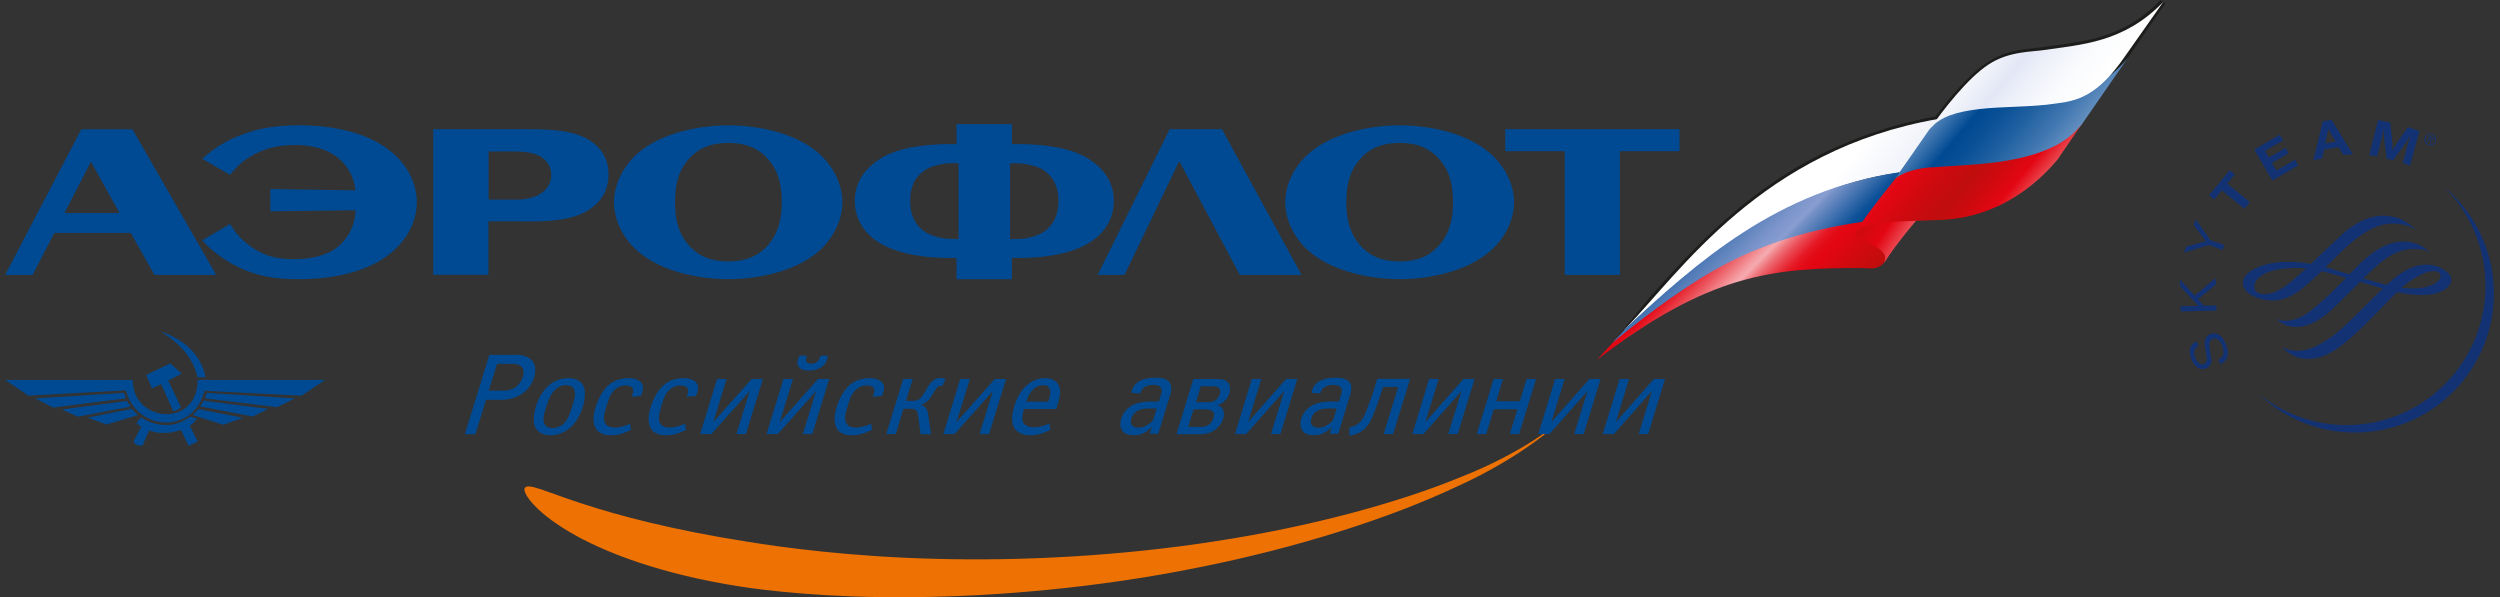 <svg width="293" height="70" viewBox="0 0 293 70" fill="none" xmlns="http://www.w3.org/2000/svg">
<rect x="0" y="0" width="293" height="70" fill="#333333" stroke="none"/>
<g clip-path="url(#clip0_94_243)">
<path fill-rule="evenodd" clip-rule="evenodd" d="M253.229 0C249.15 4.25 244.76 4.797 240.791 5.328L238.838 5.594C236.713 5.828 234.885 5.969 232.854 7.359C230.822 8.625 228.447 11.516 226.838 13.641C220.51 14.812 215.244 16.938 210.744 19.5C202.807 24.188 197.338 30.359 193.26 34.938L189.291 39.828L190.041 39.609C197.338 32.469 204.197 27.359 210.744 24.281C214.822 22.266 218.791 21.078 222.65 20.656H222.76L226.947 14.906C228.025 13.844 229.635 13.406 231.994 13.203L236.182 12.891L239.713 12.672L240.9 12.562C243.682 12.141 246.041 11.5 249.369 6.812L253.76 0.422L253.213 0L253.229 0ZM223.744 18C223.744 18 222.557 19.703 222.338 19.922C218.588 20.453 214.729 21.625 210.76 23.438C205.713 25.891 200.572 29.297 195.197 33.984C198.963 29.719 203.885 24.5 210.76 20.453C215.057 17.891 220.197 15.766 226.322 14.594C225.9 15.016 223.76 18 223.76 18H223.744ZM248.729 6.391C245.619 10.859 243.463 11.5 240.791 11.828L239.713 11.938L236.072 12.141L231.885 12.453C230.166 12.672 228.885 12.984 227.807 13.625C229.213 11.812 231.354 9.156 233.182 7.875C235.119 6.594 237.369 6.484 238.76 6.281L239.619 6.172H239.729L240.916 6.062C244.244 5.625 247.994 5 251.65 2.219C250.354 4.141 248.76 6.375 248.76 6.375L248.729 6.391Z" fill="#1D1D1B"/>
<path fill-rule="evenodd" clip-rule="evenodd" d="M189.729 39.406C202.479 29.609 209.244 25.781 224.369 25.562L221.15 30.25C220.51 31.531 219.541 31.531 218.572 31.422C207.729 31.328 200.229 32.172 187.135 42.188L189.713 39.422L189.729 39.406Z" fill="url(#paint0_linear_94_243)"/>
<path fill-rule="evenodd" clip-rule="evenodd" d="M190.416 38.594C190.416 38.594 190.416 38.641 190.416 38.656C202.869 26.766 213.463 21.391 222.635 20.234C223.494 19.172 226.322 15.219 227.182 13.938C206.463 17.531 196.947 31.859 190.432 38.594H190.416Z" fill="url(#paint1_linear_94_243)"/>
<path fill-rule="evenodd" clip-rule="evenodd" d="M190.369 38.656C190.197 38.828 189.791 39.328 189.385 39.719C189.26 39.828 189.041 40.125 189.025 40.141C191.432 38.141 196.338 34.266 200.822 31.719C205.291 29.172 210.729 27.078 218.463 25.969C219.213 25.109 221.525 21.891 222.604 20.188C208.338 22.312 198.932 30.656 190.354 38.641L190.369 38.656Z" fill="url(#paint2_linear_94_243)"/>
<path fill-rule="evenodd" clip-rule="evenodd" d="M220.838 30.766C220.947 30.234 221.275 29.812 219.775 28.859C217.838 27.688 217.197 28.219 217.619 27.047C217.947 26.094 221.916 24.391 224.916 25.453C224.916 25.453 222.228 28.547 220.838 30.781V30.766Z" fill="url(#paint3_linear_94_243)"/>
<path fill-rule="evenodd" clip-rule="evenodd" d="M232.104 12.562C229.088 12.891 227.275 13.734 226.088 15.219L222.057 21.016C223.01 20.172 225.65 19.703 228.557 19.703H229.307C229.744 19.703 230.166 19.594 230.588 19.594C234.775 19.484 240.463 18.844 243.9 14.703L248.885 7.5L249.432 6.688C245.041 12.656 235.197 12.031 232.088 12.562H232.104Z" fill="url(#paint4_linear_94_243)"/>
<path fill-rule="evenodd" clip-rule="evenodd" d="M239.604 5.859C238.322 6.078 235.432 5.969 233.057 7.562C230.588 9.156 227.604 13.062 226.197 15.078C227.494 13.594 229.416 13.094 231.979 12.781C234.557 12.469 238.213 12.562 240.885 12.141C243.447 11.828 245.822 11.297 249.041 6.609L253.541 0.219C248.932 5.016 243.885 5.219 239.588 5.859H239.604Z" fill="url(#paint5_linear_94_243)"/>
<path fill-rule="evenodd" clip-rule="evenodd" d="M234.463 18.953C231.354 19.375 227.807 19.484 226.744 19.594C225.025 19.594 222.666 20.234 222.025 21.078C219.979 23.641 218.166 25.969 217.619 27.047C218.807 25.875 222.775 25.984 227.604 25.766C232.432 25.547 237.244 23.312 241.119 18.734L244.041 14.453C242.104 17.109 238.65 18.297 234.463 18.953Z" fill="url(#paint6_linear_94_243)"/>
<path d="M286.557 22.016C289.213 24.703 290.979 28.328 291.26 32.375C291.885 41.359 285.119 49.141 276.135 49.781C271.916 50.078 267.963 48.734 264.885 46.297H264.869C268.057 49.297 272.432 50.984 277.119 50.656C286.104 50.031 292.869 42.234 292.244 33.266C291.932 28.734 289.775 24.75 286.572 22.016" fill="#123274"/>
<path d="M257.666 40.547C257.15 40.844 257.025 41.266 257.291 41.938C257.541 42.547 257.916 42.812 258.322 42.641C258.65 42.516 258.713 42.234 258.572 41.484L258.51 41.203C258.385 40.484 258.354 40.172 258.447 39.859C258.525 39.516 258.729 39.281 259.041 39.156C259.775 38.859 260.479 39.312 260.885 40.359C261.338 41.469 261.088 42.312 260.213 42.688L259.994 42.141C260.604 41.875 260.76 41.312 260.432 40.5C260.166 39.844 259.744 39.547 259.307 39.719C258.947 39.859 258.869 40.188 258.994 40.953L259.041 41.266L259.088 41.547C259.182 42.094 259.197 42.297 259.135 42.531C259.057 42.828 258.869 43.047 258.572 43.172C257.885 43.453 257.213 43.047 256.838 42.109C256.432 41.094 256.65 40.344 257.432 40L257.65 40.547H257.666Z" fill="#123274"/>
<path d="M257.213 34.656L259.682 32.578L259.697 33.344L257.604 35.078L258.291 35.828L259.76 35.797L259.775 36.406L255.557 36.5V35.891L257.197 35.859H257.432L257.65 35.844L257.51 35.703L257.369 35.547L255.51 33.547L255.479 32.75L257.213 34.656Z" fill="#123274"/>
<path d="M259.072 28.156L260.697 28.719L260.494 29.297L258.869 28.719L255.963 29.594L256.213 28.906L258.01 28.406L258.229 28.344C258.322 28.312 258.369 28.297 258.525 28.266C258.385 28.094 258.354 28.062 258.213 27.859L257.104 26.359L257.338 25.703L259.072 28.172V28.156Z" fill="#123274"/>
<path d="M261.916 20.438L261.025 21.516L263.682 23.688L263.041 24.469L260.385 22.297L259.51 23.391L258.9 22.891L261.307 19.953L261.916 20.438Z" fill="#123274"/>
<path d="M267.588 16.453L265.463 17.688L265.916 18.469L267.869 17.328L268.229 17.953L266.275 19.094L266.807 19.984L268.963 18.719L269.354 19.391L266.322 21.156L264.197 17.531L267.197 15.781L267.588 16.453Z" fill="#123274"/>
<path d="M275.729 18.078L274.635 18.156L274.088 17.25L272.4 17.516L272.166 18.547L271.119 18.812L272.229 14.219L273.26 14.047L275.744 18.062L275.729 18.078ZM273.322 15.922C273.088 15.531 272.994 15.359 272.869 15.062C272.838 15.359 272.791 15.594 272.697 16.016L272.525 16.812L273.744 16.609L273.322 15.906V15.922Z" fill="#123274"/>
<path d="M282.478 19.422L281.603 19.094L281.947 17.844C281.979 17.703 282.041 17.5 282.104 17.234C282.166 16.969 282.229 16.766 282.275 16.625C282.322 16.453 282.385 16.281 282.432 16.094L282.525 15.797C282.275 16.219 282.182 16.375 281.947 16.719C281.854 16.875 281.76 17 281.682 17.109L280.478 18.781L279.713 18.578L279.463 16.562C279.463 16.453 279.447 16.312 279.432 16.109C279.432 15.844 279.4 15.641 279.4 15.516C279.4 15.406 279.4 15.234 279.4 15L279.291 15.516C279.166 16.062 279.104 16.312 278.947 16.969L278.588 18.328L277.666 18.188L278.713 14.078L280.135 14.344L280.338 16.297C280.385 16.75 280.4 17.141 280.385 17.672C280.541 17.359 280.604 17.25 280.775 16.984C280.9 16.781 281.01 16.625 281.104 16.484L282.213 14.906L283.541 15.359L282.447 19.453L282.478 19.422Z" fill="#123274"/>
<path d="M274.447 27.531C273.932 27.984 272.932 28.953 271.947 29.875L270.838 30.938C269.932 30.781 269.041 30.688 268.135 30.688C266.088 30.688 264.213 31.25 263.354 32.125C263.025 32.453 262.869 32.828 262.869 33.203C262.885 34.203 264.025 34.703 264.369 34.828C266.182 35.5 267.713 35.312 269.307 34.188C270.197 33.562 271.26 32.578 272.088 31.781C272.744 31.922 273.479 32.125 274.26 32.359L274.994 32.562C274.057 33.484 273.088 34.469 272.182 35.266L272.103 35.328C270.853 36.422 269.947 37.219 268.65 37.516C267.729 37.719 267.088 37.516 266.869 37.391C266.854 37.391 266.822 37.422 266.822 37.422C267.572 38.047 268.291 38.406 269.525 38.297C270.697 38.188 272.057 37.453 273.432 36.156L275.291 34.328L276.604 33.031L279.244 33.812C279.26 33.812 279.291 33.812 279.291 33.812C279.26 33.812 277.65 35.406 277.65 35.406L276.244 36.812C274.807 38.219 274.025 38.938 273.182 39.531C271.791 40.516 270.604 41.031 269.557 41.109C269.01 41.141 268.229 41.109 267.572 40.734C267.541 40.734 267.51 40.766 267.51 40.766C268.213 41.375 269.088 42.094 270.588 42.062C272.291 42.016 273.791 41.203 276.119 39.047C277.182 38.062 278.244 36.969 279.182 36L280.916 34.234C282.057 34.484 283.072 34.594 284.213 34.562C285.853 34.531 287.26 33.734 287.275 32.844C287.291 32.188 286.744 31.828 286.416 31.609C286.15 31.438 285.416 31.016 284.4 31.016C283.166 31.016 281.869 31.562 280.572 32.641L279.697 33.406L279.385 33.312L276.963 32.625C277.682 31.969 278.275 31.391 278.838 30.906C280.166 29.719 281.619 29.25 282.478 29.188C283.103 29.141 284.197 29.188 284.635 29.516C284.65 29.516 284.682 29.469 284.682 29.469C283.494 28.453 282.463 28.312 281.619 28.312C280.775 28.312 279.432 28.578 277.791 29.844C277.119 30.359 276.244 31.234 275.338 32.156L274.119 31.781L273.822 31.688L272.541 31.297L273.275 30.609C274.135 29.75 274.963 28.953 275.588 28.422C277.916 26.469 279.369 26.219 280.385 26.203C281.494 26.203 282.385 26.438 283.01 26.891C283.025 26.891 283.057 26.844 283.057 26.844C281.76 25.672 280.822 25.297 279.197 25.281C277.775 25.281 276.072 26.062 274.416 27.516M265.322 34.484C264.572 34.438 264.197 34.125 264.197 33.547C264.197 33.469 264.244 31.625 268.463 31.422C268.947 31.391 269.479 31.375 270.307 31.469C270.275 31.469 269.822 31.875 269.822 31.875L269.557 32.109C268.541 33.031 266.838 34.578 265.322 34.469M282.385 33C283.588 32.172 284.604 31.75 285.229 31.766C285.604 31.766 286.041 31.891 286.041 32.344C286.041 32.797 285.588 33.203 284.713 33.531C283.947 33.812 282.76 33.875 281.463 33.734C281.822 33.422 282.119 33.172 282.369 33" fill="#123274"/>
<path d="M284.197 16.078C284.353 15.719 284.744 15.562 285.103 15.719C285.463 15.875 285.619 16.265 285.463 16.625C285.307 16.984 284.916 17.14 284.557 16.984C284.197 16.828 284.041 16.422 284.197 16.078ZM285.353 16.625C285.51 16.344 285.4 15.984 285.119 15.828C284.838 15.672 284.478 15.765 284.322 16.062C284.166 16.344 284.275 16.703 284.557 16.859C284.838 17.015 285.197 16.922 285.353 16.64M284.947 16.828L284.838 16.765L284.807 16.359L284.697 16.297L284.525 16.594L284.432 16.547L284.791 15.89L285.072 16.047C285.197 16.109 285.291 16.203 285.213 16.344C285.135 16.469 285.025 16.469 284.9 16.406L284.932 16.828H284.947ZM284.853 16.265C284.932 16.312 285.072 16.406 285.119 16.297C285.15 16.234 285.072 16.172 285.01 16.125L284.838 16.031L284.744 16.203L284.853 16.265Z" fill="#123274"/>
<path d="M87.479 63.469C91.729 64.172 99.87 65.266 109.838 65.5C119.791 65.766 131.479 65.156 142.526 63.422C153.573 61.734 163.932 58.922 171.291 55.875C178.713 52.953 182.854 49.391 182.823 49.375C182.87 49.406 178.541 53.516 170.698 57.047C162.932 60.719 151.948 64.234 140.401 66.516C128.854 68.859 116.76 69.922 106.901 69.984C97.057 70.109 89.416 69.172 86.729 68.734C77.463 67.297 70.745 64.734 66.635 62.281C62.479 59.812 61.104 57.562 61.541 57.141C62.01 56.625 64.057 57.672 68.245 59.031C72.432 60.406 78.791 62.109 87.479 63.469Z" fill="#EE7203"/>
<path fill-rule="evenodd" clip-rule="evenodd" d="M131.791 32.219L138.15 19H138.275L145.307 32.219H152.541L143.213 15.141H137.088L128.65 32.219H131.791Z" fill="#004A93"/>
<path fill-rule="evenodd" clip-rule="evenodd" d="M31.697 24.766L41.682 24.641C41.572 27.016 40.275 28.359 39.603 28.922C37.947 30.25 35.588 30.375 34.463 30.375C32.807 30.375 31.385 30.141 29.932 29.25C29.01 28.688 27.932 27.734 27.416 26.938L26.963 26.25L23.713 28.156C24.666 29.281 26.15 30.406 27.713 31.203C30.119 32.422 32.338 32.719 35.025 32.719C37.885 32.719 42.353 32.297 45.572 29.844C47.822 28.125 48.853 25.781 48.853 23.703C48.853 21.625 47.822 19.25 45.572 17.562C42.791 15.422 38.728 14.688 35.103 14.688C32.744 14.688 30.588 14.922 28.4 15.766C26.572 16.422 25.15 17.312 23.697 18.609L26.947 20.484L27.729 19.625C28.369 18.891 29.463 18.203 30.447 17.781C31.76 17.188 33.135 17 34.572 17C37.463 17 39.119 17.953 40.041 18.875C40.65 19.469 41.463 20.578 41.666 22.312L31.682 22.156V24.766H31.697Z" fill="#004A93"/>
<path fill-rule="evenodd" clip-rule="evenodd" d="M164.041 16.75C165.666 16.75 167.51 17.109 168.947 18.969C170.104 20.453 170.291 22.172 170.291 23.688C170.291 25.203 170.104 26.891 168.947 28.406C167.525 30.281 165.666 30.641 164.041 30.641C162.416 30.641 160.557 30.281 159.135 28.406C157.994 26.891 157.791 25.203 157.791 23.688C157.791 22.172 157.994 20.453 159.135 18.969C160.557 17.109 162.416 16.75 164.041 16.75ZM164.041 32.719C167.072 32.719 171.291 32 174.135 29.844C176.385 28.156 177.447 25.75 177.447 23.703C177.447 21.656 176.385 19.25 174.135 17.562C171.307 15.391 167.072 14.688 164.041 14.688C161.01 14.688 156.775 15.406 153.916 17.562C151.666 19.266 150.635 21.656 150.635 23.703C150.635 25.75 151.666 28.156 153.916 29.844C156.775 32.016 161.041 32.719 164.041 32.719Z" fill="#004A93"/>
<path fill-rule="evenodd" clip-rule="evenodd" d="M109.494 19.453C110.119 19.25 110.838 19.125 111.572 19.125H112.338V28H111.572C110.838 28 110.119 27.875 109.494 27.672C108.932 27.484 108.432 27.25 108.041 26.891C107.291 26.266 106.666 25.234 106.666 23.531C106.666 21.828 107.291 20.828 108.041 20.219C108.432 19.859 108.947 19.625 109.494 19.438M121.229 30.172C124.838 29.922 126.76 29.031 127.76 28.391C129.666 27.172 130.541 25.438 130.541 23.547C130.541 21.047 128.994 19.562 127.76 18.734C126.041 17.578 123.635 17.109 121.229 16.953C120.588 16.891 119.932 16.891 119.291 16.891H118.588V14.547H112.104V16.891H111.432C110.791 16.891 110.135 16.891 109.494 16.953C107.057 17.109 104.65 17.578 102.963 18.734C101.729 19.562 100.182 21.047 100.182 23.547C100.182 25.438 101.057 27.172 102.963 28.391C103.947 29.031 105.854 29.922 109.494 30.172C110.088 30.203 110.729 30.234 111.432 30.234H112.104V32.719H118.588V30.234H119.291C119.994 30.234 120.635 30.203 121.229 30.172ZM121.229 19.453C121.791 19.625 122.291 19.875 122.682 20.234C123.432 20.859 124.057 21.891 124.057 23.547C124.057 25.203 123.432 26.281 122.682 26.906C122.291 27.266 121.775 27.5 121.229 27.688C120.588 27.891 119.885 28.016 119.119 28.016H118.385V19.141H119.119C119.885 19.141 120.572 19.266 121.229 19.469" fill="#004A93"/>
<path fill-rule="evenodd" clip-rule="evenodd" d="M85.369 16.75C86.963 16.75 88.853 17.109 90.275 18.969C91.432 20.453 91.619 22.172 91.619 23.688C91.619 25.203 91.416 26.891 90.275 28.406C88.838 30.281 86.963 30.641 85.369 30.641C83.775 30.641 81.869 30.281 80.447 28.406C79.291 26.891 79.119 25.203 79.119 23.688C79.119 22.172 79.291 20.453 80.447 18.969C81.869 17.109 83.76 16.75 85.369 16.75ZM85.369 32.719C88.369 32.719 92.635 32 95.463 29.844C97.682 28.156 98.728 25.75 98.728 23.703C98.728 21.656 97.682 19.25 95.463 17.562C92.635 15.391 88.369 14.688 85.369 14.688C82.369 14.688 78.072 15.406 75.244 17.562C73.01 19.266 71.963 21.656 71.963 23.703C71.963 25.75 73.01 28.156 75.244 29.844C78.072 32.016 82.338 32.719 85.369 32.719Z" fill="#004A93"/>
<path fill-rule="evenodd" clip-rule="evenodd" d="M60.932 25.953H62.135C65.244 25.953 67.416 25.594 68.947 24.641C70.885 23.422 71.322 21.766 71.322 20.453C71.322 19.141 70.885 17.516 68.947 16.359C67.4 15.438 65.338 15.141 61.853 15.141H50.775V32.203H57.244V25.938H60.916L60.932 25.953ZM60.932 17.766C61.713 17.797 62.728 17.938 63.463 18.422C64.447 19.078 64.603 19.969 64.603 20.5C64.603 21.031 64.463 21.984 63.4 22.672C62.682 23.172 61.775 23.328 60.932 23.391H57.26V17.75H60.26C60.463 17.75 60.682 17.75 60.932 17.781" fill="#004A93"/>
<path fill-rule="evenodd" clip-rule="evenodd" d="M10.775 19.156L14.01 24.969H7.557L10.619 19.031H10.713L10.791 19.156H10.775ZM15.322 27.297L18.104 32.219H25.338L15.525 15.156H9.525L0.604 32.219H3.822L6.369 27.297H15.322Z" fill="#004A93"/>
<path fill-rule="evenodd" clip-rule="evenodd" d="M176.416 17.719H183.385V32.219H189.854V17.719H196.838V15.141H176.416V17.719Z" fill="#004A93"/>
<path fill-rule="evenodd" clip-rule="evenodd" d="M9.104 48.828L7.26 47.984L14.885 47C15.025 47.234 15.15 47.438 15.307 47.656L9.104 48.844V48.828ZM29.588 48.828L31.432 47.922L23.838 46.953C23.775 47.219 23.572 47.422 23.432 47.625L29.588 48.812V48.828ZM28.479 48.969L26.166 49.781L22.885 48.734L22.604 48.641C22.713 48.547 22.807 48.453 22.885 48.328C23.025 48.219 23.135 48.062 23.26 47.938L28.479 48.969ZM34.572 46.688L32.463 47.719L24.025 46.688C24.088 46.469 24.166 46.266 24.229 46.047L34.572 46.688ZM35.338 46.375L38.088 44.531H23.166C23.166 45.188 23.072 45.75 22.885 46.25C22.307 47.812 20.869 48.578 19.416 48.547C17.994 48.5 16.557 47.734 15.916 46.297C15.682 45.781 15.557 45.219 15.557 44.531H0.604L3.338 46.375L14.76 45.75C14.979 46.609 15.385 47.375 15.916 47.938C16.822 48.953 18.135 49.516 19.416 49.516C20.682 49.547 21.963 49.047 22.885 47.969C23.369 47.406 23.744 46.672 23.963 45.797L35.322 46.375H35.338ZM22.885 51.172L23.166 51.734L22.885 51.875L22.104 52.25L21.213 50.391C20.65 50.594 20.025 50.719 19.416 50.734C18.744 50.766 18.057 50.672 17.463 50.453L16.713 52.234C16.463 52.25 16.135 52.234 15.916 52.062C15.807 52 15.682 51.875 15.65 51.703L15.916 51.234L16.557 50.016C16.354 49.875 16.182 49.781 15.994 49.594L16.525 48.906C17.432 49.5 18.432 49.812 19.416 49.812C20.4 49.844 21.369 49.516 22.275 48.828L22.869 49.016L23.119 49.109C23.025 49.188 22.963 49.25 22.869 49.328C22.697 49.516 22.541 49.703 22.244 49.875L22.869 51.141L22.885 51.172ZM22.885 41.562C23.463 42.297 23.885 43.188 24.104 44.219H23.15C23.072 43.906 22.994 43.609 22.885 43.328C22.244 41.547 20.932 40.266 19.416 39.219C19.213 39.094 19.041 38.969 18.838 38.844C19.041 38.906 19.213 38.984 19.416 39.047C20.791 39.625 22.01 40.438 22.885 41.547M20.307 48.188C20.557 48.156 20.932 48 21.229 47.766L19.713 44.594L21.291 43.797L19.963 42.578L19.432 42.844L17.135 43.938L17.807 45.531L18.885 45.016L20.307 48.188ZM16.182 48.641C16.088 48.578 16.01 48.484 15.916 48.406C15.744 48.25 15.588 48.078 15.463 47.906L10.26 48.953L12.479 49.75L16.182 48.641ZM14.76 46.688C14.682 46.469 14.604 46.266 14.541 46.047L4.119 46.688L6.229 47.766L14.775 46.688H14.76Z" fill="#004A93"/>
<path d="M60.26 41.578C60.791 41.578 61.728 41.609 62.307 42.203C62.713 42.625 62.775 43.172 62.713 43.672C62.603 44.594 62.088 45.5 61.322 46.062C60.713 46.516 59.775 46.859 58.822 46.859H56.963L55.713 50.891H54.478L57.353 41.594H60.275L60.26 41.578ZM57.275 45.781H59.103C59.713 45.781 60.182 45.562 60.494 45.344C60.9 45.016 61.275 44.406 61.353 43.875C61.416 43.344 61.228 43.078 61.15 42.984C60.932 42.75 60.525 42.641 60.088 42.641H58.26L57.275 45.781Z" fill="#004A93"/>
<path d="M68.322 45.125C68.525 45.484 68.603 45.984 68.525 46.672C68.4 47.672 67.884 49.25 66.759 50.188C66.088 50.734 65.291 51.016 64.525 51.016C63.337 51.016 62.9 50.375 62.791 50.188C62.509 49.703 62.525 49.109 62.587 48.688C62.712 47.625 63.244 46.062 64.353 45.141C65.009 44.594 65.822 44.312 66.603 44.312C67.509 44.312 68.072 44.688 68.338 45.141M67.15 47.359C67.322 46.844 67.525 46.031 67.259 45.578C67.119 45.328 66.791 45.141 66.322 45.141C65.822 45.141 65.369 45.375 65.056 45.672C64.588 46.109 64.322 46.797 64.134 47.359L63.947 47.953C63.791 48.422 63.525 49.219 63.837 49.734C63.947 49.938 64.213 50.172 64.759 50.172C65.244 50.172 65.65 49.984 65.963 49.734C66.556 49.25 66.759 48.562 66.963 47.953L67.15 47.359Z" fill="#004A93"/>
<path d="M73.947 50.375C73.728 50.484 73.4 50.641 73.088 50.75C72.619 50.922 72.134 51.016 71.556 51.016C70.806 51.016 70.228 50.75 69.931 50.375C69.603 49.953 69.509 49.25 69.588 48.703C69.728 47.547 70.431 45.672 71.713 44.844C72.291 44.469 73.072 44.312 73.666 44.312C74.103 44.312 74.634 44.422 74.947 44.656C75.291 44.906 75.4 45.219 75.353 45.656C75.322 45.922 75.213 46.203 75.088 46.406L74.025 46.5C74.181 46.109 74.291 45.734 74.134 45.484C74.041 45.328 73.775 45.172 73.306 45.172C73.009 45.172 72.697 45.234 72.384 45.422C71.666 45.844 71.416 46.531 71.213 47.203L70.947 48.047C70.775 48.594 70.697 49.172 70.9 49.562C71.025 49.797 71.291 50.109 72.025 50.109C72.384 50.109 72.634 50.062 73.041 49.953C73.322 49.875 73.572 49.781 73.838 49.656L73.963 50.406L73.947 50.375Z" fill="#004A93"/>
<path d="M80.4 50.375C80.181 50.484 79.853 50.641 79.541 50.75C79.072 50.922 78.588 51.016 78.009 51.016C77.244 51.016 76.681 50.75 76.384 50.375C76.056 49.953 75.963 49.25 76.041 48.703C76.181 47.547 76.884 45.672 78.166 44.844C78.744 44.469 79.525 44.312 80.119 44.312C80.541 44.312 81.072 44.422 81.4 44.656C81.728 44.906 81.853 45.219 81.806 45.656C81.775 45.922 81.666 46.203 81.541 46.406L80.478 46.5C80.634 46.109 80.744 45.734 80.572 45.484C80.478 45.328 80.213 45.172 79.744 45.172C79.431 45.172 79.134 45.234 78.806 45.422C78.103 45.844 77.838 46.531 77.634 47.203L77.384 48.047C77.213 48.594 77.15 49.172 77.338 49.562C77.463 49.797 77.744 50.109 78.478 50.109C78.838 50.109 79.088 50.062 79.478 49.953C79.759 49.875 80.009 49.781 80.275 49.656L80.4 50.406V50.375Z" fill="#004A93"/>
<path d="M87.416 50.875H86.307L87.869 45.828L83.369 50.875H82.057L84.041 44.422H85.15L83.603 49.469L88.088 44.422H89.416L87.416 50.875Z" fill="#004A93"/>
<path d="M95.197 50.875H94.088L95.65 45.828L91.15 50.875H89.838L91.822 44.422H92.932L91.385 49.469L95.869 44.422H97.182L95.197 50.875ZM97.025 41.688C97.025 41.766 96.994 41.906 96.932 42.094C96.822 42.484 96.619 42.844 96.072 43.125C95.619 43.375 95.244 43.422 94.822 43.422C94.525 43.422 94.057 43.422 93.744 43.125C93.635 43.016 93.416 42.781 93.463 42.375C93.478 42.172 93.603 41.875 93.713 41.688H94.588L94.525 41.844C94.463 42.016 94.4 42.25 94.557 42.453C94.682 42.609 94.9 42.625 95.072 42.625C95.291 42.625 95.478 42.609 95.697 42.453C95.963 42.266 96.025 42.078 96.103 41.859L96.166 41.688H97.041H97.025Z" fill="#004A93"/>
<path d="M102.197 50.375C101.978 50.484 101.65 50.641 101.337 50.75C100.869 50.922 100.384 51.016 99.806 51.016C99.041 51.016 98.478 50.75 98.181 50.375C97.853 49.953 97.759 49.25 97.838 48.703C97.978 47.547 98.681 45.672 99.963 44.844C100.541 44.469 101.322 44.312 101.916 44.312C102.337 44.312 102.869 44.422 103.197 44.656C103.525 44.906 103.65 45.219 103.603 45.656C103.572 45.922 103.462 46.203 103.353 46.406L102.291 46.5C102.447 46.109 102.556 45.734 102.4 45.484C102.306 45.328 102.056 45.172 101.587 45.172C101.291 45.172 100.978 45.234 100.65 45.422C99.947 45.844 99.681 46.531 99.463 47.203L99.213 48.047C99.041 48.594 98.978 49.172 99.166 49.562C99.291 49.797 99.556 50.109 100.291 50.109C100.65 50.109 100.9 50.062 101.291 49.953C101.572 49.875 101.822 49.781 102.087 49.656L102.212 50.406L102.197 50.375Z" fill="#004A93"/>
<path d="M107.9 50.875L107.619 48.844C107.572 48.578 107.557 48.297 107.385 48.109C107.213 47.938 106.994 47.906 106.791 47.906H105.885L104.979 50.875H103.869L105.854 44.422H106.963L106.182 46.984H106.963C107.15 46.984 107.479 46.969 107.76 46.766C107.979 46.609 108.135 46.344 108.26 46.141L108.713 45.406C108.979 44.984 109.213 44.578 109.744 44.391C109.932 44.312 110.104 44.297 110.275 44.297C110.463 44.297 110.65 44.328 110.822 44.391L110.432 45.25C110.275 45.219 110.072 45.219 109.932 45.312C109.775 45.438 109.65 45.641 109.572 45.781L109.213 46.344C109.057 46.594 108.932 46.844 108.619 47.078C108.432 47.234 108.197 47.328 107.979 47.406V47.453C108.15 47.5 108.369 47.641 108.525 47.828C108.713 48.078 108.775 48.5 108.775 48.516L109.119 50.891H107.916L107.9 50.875Z" fill="#004A93"/>
<path d="M115.916 50.875H114.807L116.369 45.828L111.869 50.875H110.557L112.541 44.422H113.666L112.104 49.469L116.588 44.422H117.916L115.916 50.875Z" fill="#004A93"/>
<path d="M119.963 48.094C119.838 48.562 119.728 49.172 119.931 49.547C120.119 49.875 120.572 50.078 121.181 50.078C121.556 50.078 121.853 50.016 122.181 49.922C122.478 49.844 122.713 49.75 122.978 49.625L123.103 50.375C122.884 50.484 122.556 50.641 122.244 50.75C121.775 50.922 121.259 51.016 120.713 51.016C119.556 51.016 119.041 50.438 118.838 50.094C118.244 49.016 118.978 46.328 120.338 45.156C120.978 44.594 121.744 44.312 122.478 44.312C123.369 44.312 123.822 44.719 124.041 45.078C124.447 45.781 124.166 46.688 123.884 47.656L123.791 47.938H119.994L119.947 48.109L119.963 48.094ZM122.884 47.078L122.947 46.812C123.056 46.406 123.197 45.906 123.009 45.531C122.838 45.203 122.525 45.141 122.291 45.141C121.838 45.141 121.478 45.281 121.15 45.578C120.838 45.859 120.525 46.312 120.322 46.938L120.275 47.078H122.884Z" fill="#004A93"/>
<path d="M134.994 50.078H134.947C134.713 50.312 134.447 50.547 134.072 50.734C133.666 50.953 133.369 51 132.916 51C132.51 51 132.057 50.969 131.713 50.672C131.494 50.469 131.244 50.109 131.322 49.484C131.4 48.891 131.713 48.125 132.525 47.609C132.963 47.328 133.666 47.062 134.869 47.062H135.822L136.072 46.219C136.135 46.031 136.275 45.609 135.963 45.328C135.853 45.234 135.65 45.109 135.166 45.109C134.932 45.109 134.525 45.141 134.197 45.328C133.9 45.5 133.744 45.719 133.619 46.109L132.619 46.047C132.65 45.547 132.932 45.031 133.51 44.688C134.182 44.297 135.088 44.266 135.478 44.266C136.15 44.266 136.822 44.422 137.103 44.859C137.228 45.062 137.307 45.344 137.26 45.781C137.228 46.109 137.135 46.344 137.025 46.672L135.744 50.844H134.744L134.994 50.047V50.078ZM135.572 47.875H134.572C133.947 47.875 133.51 47.984 133.197 48.203C132.822 48.469 132.588 48.859 132.541 49.266C132.51 49.531 132.541 49.688 132.682 49.844C132.9 50.094 133.182 50.125 133.432 50.125C133.822 50.125 134.072 50.047 134.432 49.828C134.682 49.688 134.932 49.5 135.15 49.234L135.572 47.844V47.875Z" fill="#004A93"/>
<path d="M139.869 44.422H142.682C143.15 44.422 143.65 44.469 143.963 44.906C144.104 45.094 144.197 45.375 144.15 45.797C144.104 46.203 143.9 46.641 143.557 46.969C143.244 47.266 142.932 47.406 142.713 47.469V47.5C143.041 47.578 143.229 47.812 143.291 47.922C143.385 48.109 143.479 48.359 143.432 48.688C143.385 49.141 143.15 49.797 142.432 50.344C141.854 50.766 141.275 50.891 140.65 50.891H137.885L139.854 44.438L139.869 44.422ZM139.26 50.031H140.76C141.182 50.031 141.494 49.922 141.697 49.766C142.01 49.547 142.213 49.156 142.275 48.75C142.307 48.516 142.26 48.328 142.088 48.188C141.885 48 141.572 47.984 141.447 47.984H139.885L139.26 50.016V50.031ZM140.15 47.141H141.557C141.807 47.141 142.135 47.141 142.463 46.906C142.775 46.688 142.963 46.328 143.01 45.984C143.041 45.703 142.932 45.531 142.807 45.438C142.65 45.312 142.4 45.281 142.197 45.281H140.729L140.166 47.156L140.15 47.141Z" fill="#004A93"/>
<path d="M150.057 50.875H148.963L150.51 45.828L146.041 50.875H144.744L146.713 44.422H147.822L146.275 49.469L150.729 44.422H152.041L150.057 50.875Z" fill="#004A93"/>
<path d="M156.103 50.078H156.056C155.822 50.312 155.541 50.547 155.166 50.734C154.759 50.953 154.478 51 154.025 51C153.619 51 153.166 50.969 152.822 50.672C152.588 50.469 152.353 50.109 152.431 49.484C152.494 48.891 152.822 48.125 153.634 47.609C154.072 47.328 154.759 47.062 155.978 47.062H156.931L157.181 46.219C157.244 46.031 157.384 45.609 157.072 45.328C156.963 45.234 156.759 45.109 156.275 45.109C156.041 45.109 155.634 45.141 155.306 45.328C155.009 45.5 154.853 45.719 154.728 46.109L153.728 46.047C153.759 45.547 154.041 45.031 154.619 44.688C155.275 44.297 156.181 44.266 156.588 44.266C157.259 44.266 157.931 44.422 158.213 44.859C158.338 45.062 158.416 45.344 158.353 45.781C158.306 46.109 158.228 46.344 158.119 46.672L156.838 50.844H155.838L156.088 50.047L156.103 50.078ZM156.666 47.875H155.666C155.041 47.875 154.603 47.984 154.291 48.203C153.916 48.469 153.681 48.859 153.634 49.266C153.603 49.531 153.634 49.688 153.775 49.844C153.994 50.094 154.275 50.125 154.525 50.125C154.916 50.125 155.166 50.047 155.525 49.828C155.791 49.688 156.025 49.5 156.244 49.234L156.666 47.844V47.875Z" fill="#004A93"/>
<path d="M163.275 50.875H162.166L163.869 45.344H162.104L161.869 46.062C161.588 46.938 161.291 47.766 160.963 48.594C160.682 49.266 160.322 50.047 159.557 50.547C159.135 50.828 158.604 51 158.15 51.047V50.109C158.463 50.047 158.885 49.891 159.166 49.672C159.604 49.344 159.854 48.844 160.057 48.359C160.322 47.719 160.838 46.297 161.088 45.469L161.416 44.406H165.26L163.275 50.859V50.875Z" fill="#004A93"/>
<path d="M170.838 50.875H169.729L171.291 45.828L166.822 50.875H165.525L167.494 44.422H168.604L167.057 49.469L171.51 44.422H172.822L170.838 50.875Z" fill="#004A93"/>
<path d="M178.041 50.875H176.947L177.838 47.969H175.072L174.182 50.875H173.072L175.057 44.422H176.15L175.354 47.031H178.119L178.916 44.422H180.025L178.041 50.875Z" fill="#004A93"/>
<path d="M185.604 50.875H184.494L186.057 45.828L181.588 50.875H180.291L182.26 44.422H183.369L181.822 49.469L186.275 44.422H187.588L185.604 50.875Z" fill="#004A93"/>
<path d="M193.166 50.875H192.057L193.604 45.828L189.15 50.875H187.838L189.822 44.422H190.916L189.385 49.469L193.838 44.422H195.135L193.166 50.875Z" fill="#004A93"/>
</g>
<defs>
<linearGradient id="paint0_linear_94_243" x1="196.041" y1="24.25" x2="211.619" y2="39.641" gradientUnits="userSpaceOnUse">
<stop stop-color="#C00D0D"/>
<stop offset="0.3" stop-color="#E30613"/>
<stop offset="0.33" stop-color="#E51824"/>
<stop offset="0.4" stop-color="#EA4952"/>
<stop offset="0.5" stop-color="#F3979C"/>
<stop offset="0.53" stop-color="#F5ABB0"/>
<stop offset="0.57" stop-color="#EF7980"/>
<stop offset="0.61" stop-color="#EB5059"/>
<stop offset="0.65" stop-color="#E72F3A"/>
<stop offset="0.68" stop-color="#E51824"/>
<stop offset="0.72" stop-color="#E30A17"/>
<stop offset="0.75" stop-color="#E30613"/>
<stop offset="1" stop-color="#C00D0D"/>
</linearGradient>
<linearGradient id="paint1_linear_94_243" x1="190.088" y1="12.719" x2="227.682" y2="40.047" gradientUnits="userSpaceOnUse">
<stop stop-color="white"/>
<stop offset="0.34" stop-color="white"/>
<stop offset="0.54" stop-color="white"/>
<stop offset="0.91" stop-color="#D3DAF0"/>
<stop offset="1" stop-color="#D3DAF0"/>
</linearGradient>
<linearGradient id="paint2_linear_94_243" x1="196.635" y1="21.109" x2="217.463" y2="41.656" gradientUnits="userSpaceOnUse">
<stop stop-color="#004A93"/>
<stop offset="0.13" stop-color="#004A93"/>
<stop offset="0.2" stop-color="#205DA1"/>
<stop offset="0.32" stop-color="#587FBA"/>
<stop offset="0.41" stop-color="#7B95CA"/>
<stop offset="0.46" stop-color="#899DD0"/>
<stop offset="0.48" stop-color="#7490C6"/>
<stop offset="0.56" stop-color="#356AAA"/>
<stop offset="0.61" stop-color="#0E5299"/>
<stop offset="0.64" stop-color="#004A93"/>
<stop offset="0.92" stop-color="#004A93"/>
</linearGradient>
<linearGradient id="paint3_linear_94_243" x1="217.244" y1="24.453" x2="225.666" y2="29.922" gradientUnits="userSpaceOnUse">
<stop stop-color="#C00D0D"/>
<stop offset="0.45" stop-color="#E30613"/>
<stop offset="1" stop-color="#F6B2B6"/>
</linearGradient>
<linearGradient id="paint4_linear_94_243" x1="224.385" y1="4.406" x2="247.838" y2="23.906" gradientUnits="userSpaceOnUse">
<stop stop-color="#D3DDF2"/>
<stop offset="0.07" stop-color="#D3DDF2"/>
<stop offset="0.12" stop-color="#BACCE7"/>
<stop offset="0.21" stop-color="#7CA0CB"/>
<stop offset="0.34" stop-color="#195B9E"/>
<stop offset="0.37" stop-color="#004A93"/>
<stop offset="0.43" stop-color="#084F96"/>
<stop offset="0.52" stop-color="#1E5FA0"/>
<stop offset="0.63" stop-color="#4278B1"/>
<stop offset="0.75" stop-color="#759BC7"/>
<stop offset="0.89" stop-color="#B5C8E4"/>
<stop offset="0.95" stop-color="#D3DDF2"/>
<stop offset="1" stop-color="#D3DDF2"/>
</linearGradient>
<linearGradient id="paint5_linear_94_243" x1="229.338" y1="-1.109" x2="251.275" y2="17.125" gradientUnits="userSpaceOnUse">
<stop stop-color="white"/>
<stop offset="0.17" stop-color="white"/>
<stop offset="0.25" stop-color="#F8F9FD"/>
<stop offset="0.36" stop-color="#E7EBF7"/>
<stop offset="0.39" stop-color="#E3E7F6"/>
<stop offset="0.45" stop-color="#ECEFF9"/>
<stop offset="0.58" stop-color="#FAFBFD"/>
<stop offset="0.7" stop-color="white"/>
<stop offset="1" stop-color="white"/>
</linearGradient>
<linearGradient id="paint6_linear_94_243" x1="220.666" y1="12.312" x2="240.463" y2="28.766" gradientUnits="userSpaceOnUse">
<stop stop-color="#F6B2B6"/>
<stop offset="0.06" stop-color="#F6B2B6"/>
<stop offset="0.11" stop-color="#F07C83"/>
<stop offset="0.16" stop-color="#EA4953"/>
<stop offset="0.21" stop-color="#E62430"/>
<stop offset="0.25" stop-color="#E30E1A"/>
<stop offset="0.28" stop-color="#E30613"/>
<stop offset="0.41" stop-color="#CC0A0F"/>
<stop offset="0.52" stop-color="#C00D0D"/>
<stop offset="0.59" stop-color="#CC0A0F"/>
<stop offset="0.69" stop-color="#E30613"/>
<stop offset="0.89" stop-color="#F4A8A7"/>
<stop offset="1" stop-color="#F6B2B6"/>
</linearGradient>
<clipPath id="clip0_94_243">
<rect width="291.672" height="70" fill="white" transform="translate(0.604)"/>
</clipPath>
</defs>
</svg>
